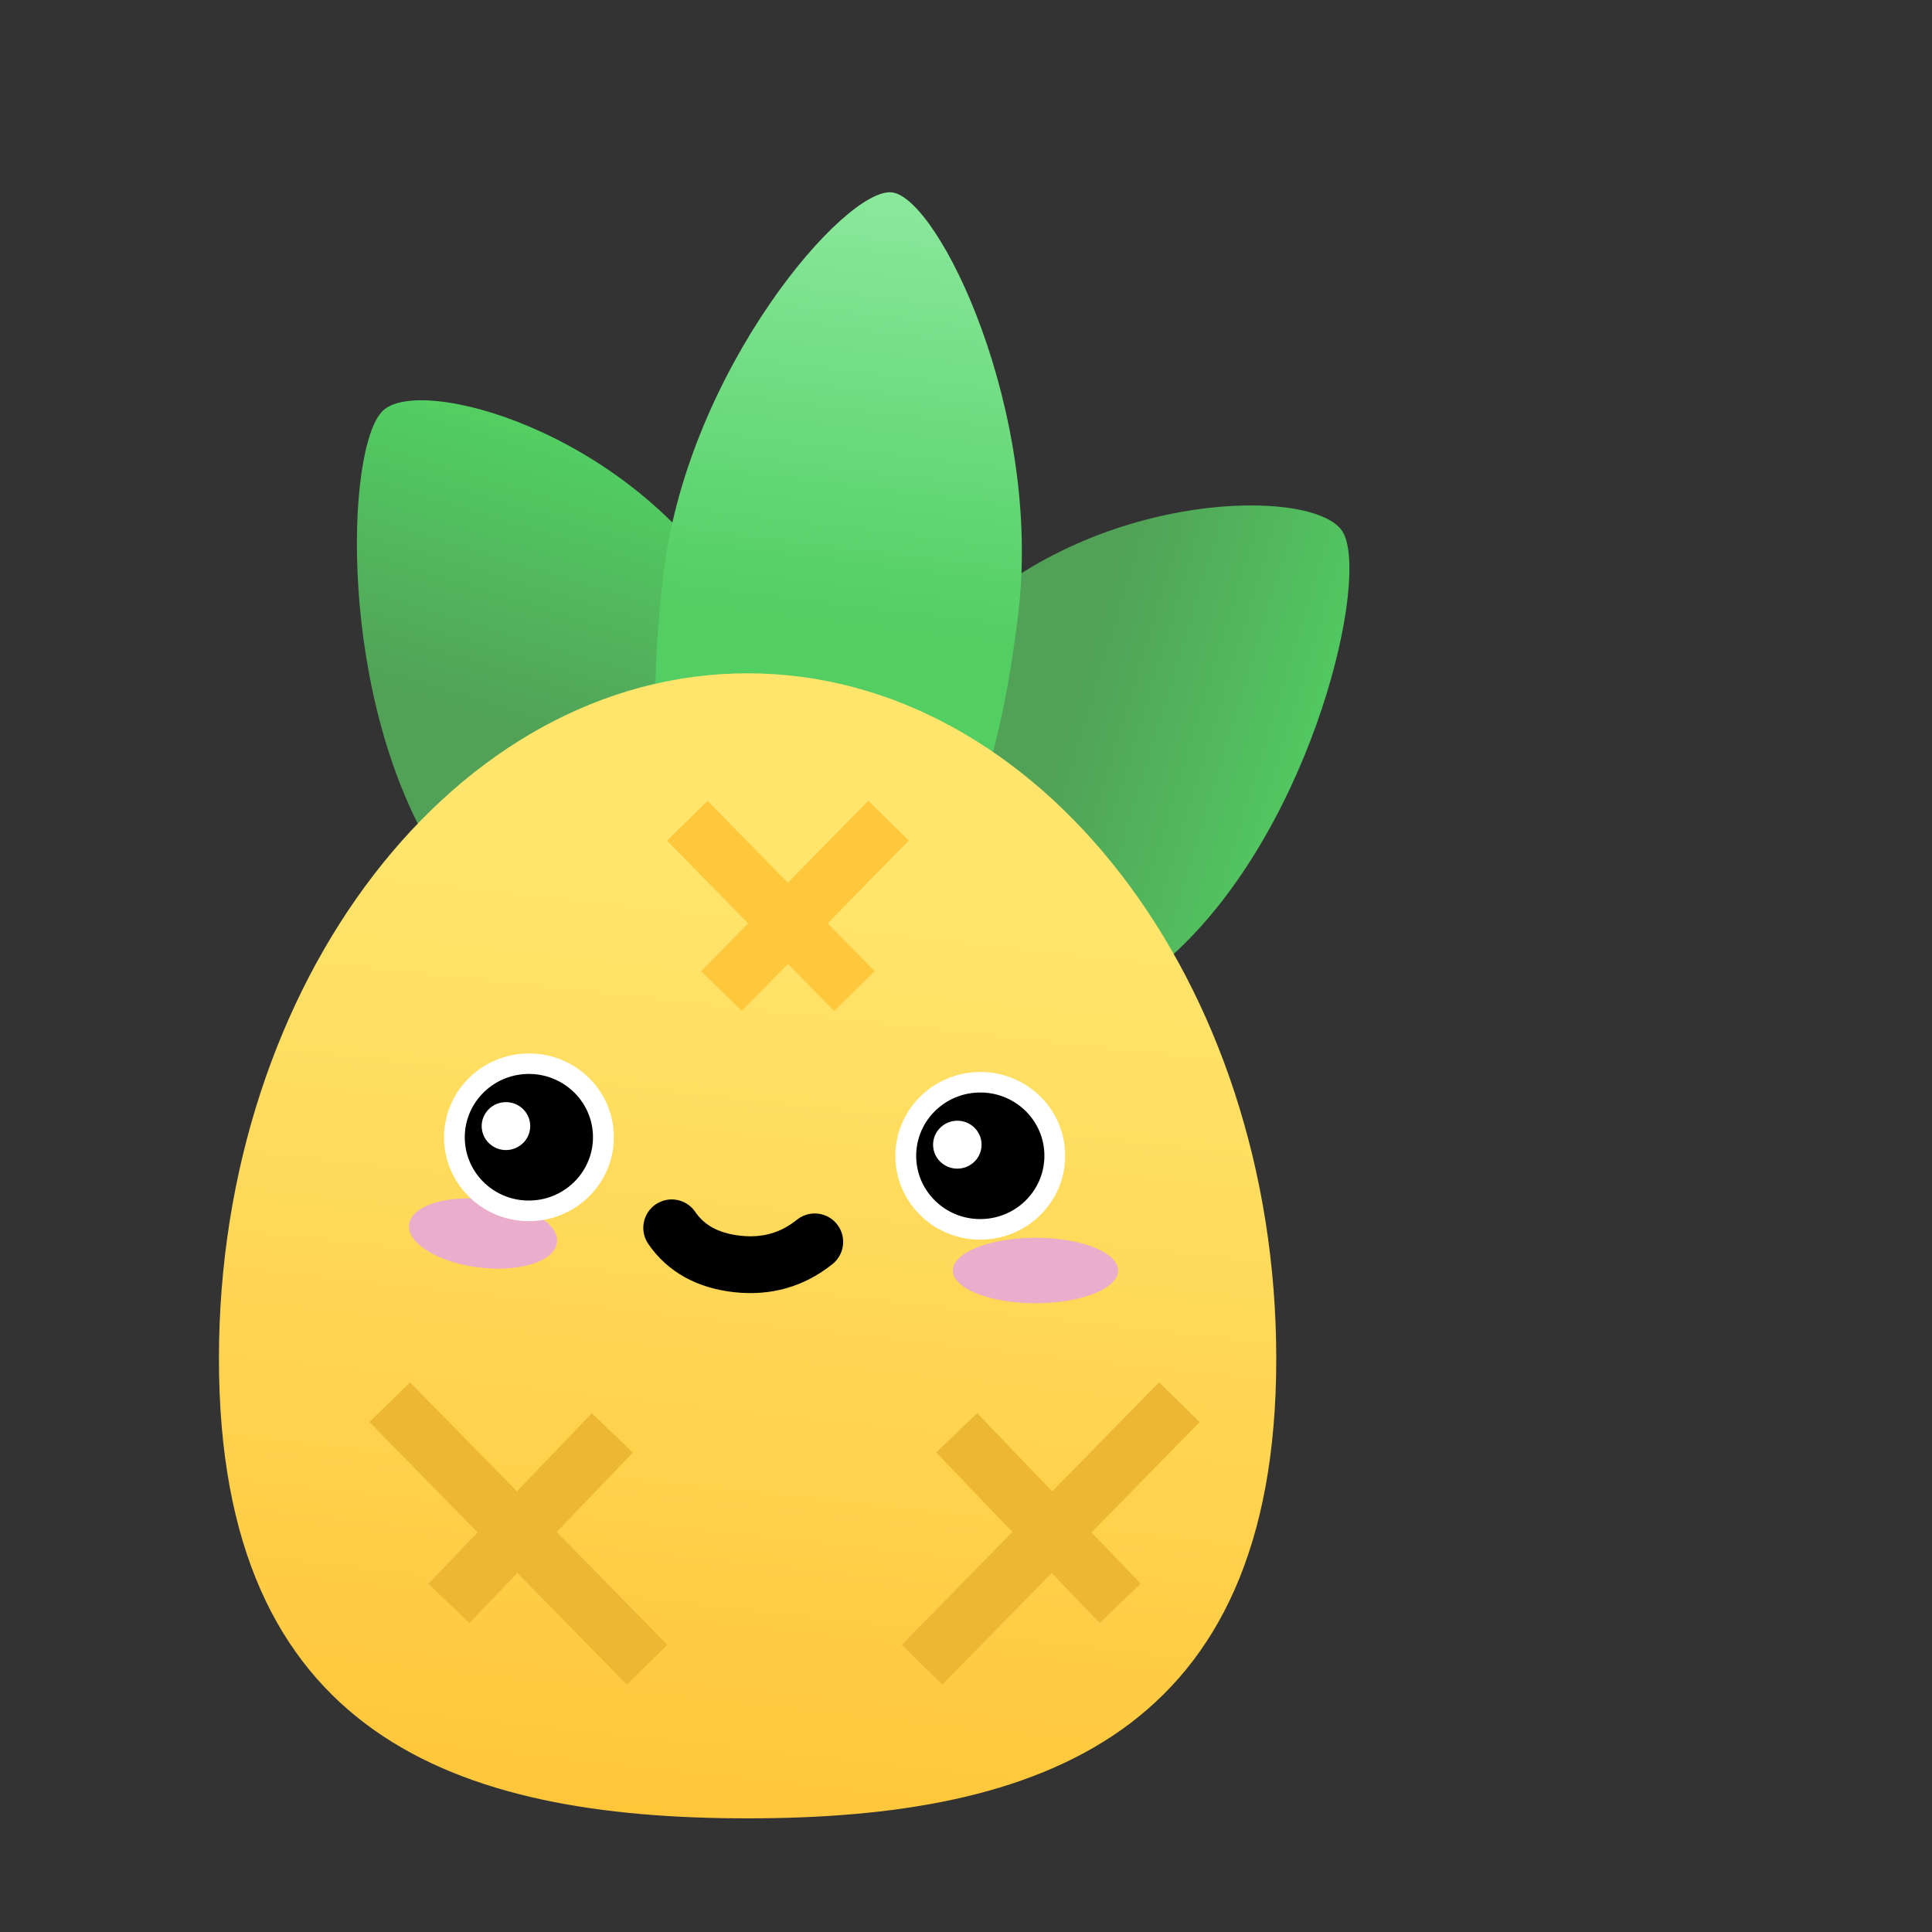 <svg width="34" height="34" viewBox="0 0 34 34" fill="none" xmlns="http://www.w3.org/2000/svg">
<rect x="0" y="0" width="34" height="34" fill="#333333" stroke="none"/>
<path d="M13.209 17.287C15.174 15.438 14.57 13.147 12.784 10.368C10.998 7.59 7.409 6.597 6.74 7.226C6.072 7.855 5.931 12.358 7.717 15.137C9.503 17.915 11.244 19.136 13.209 17.287Z" fill="url(#paint0_linear_409_10880)"/>
<path d="M14.912 17.546C16.371 19.815 18.316 18.989 20.722 16.726C23.127 14.462 24.119 10.12 23.623 9.349C23.127 8.577 19.364 8.61 16.959 10.873C14.553 13.137 13.453 15.276 14.912 17.546Z" fill="url(#paint1_linear_409_10880)"/>
<path d="M14.114 16.297C16.532 16.594 17.479 14.389 17.917 10.824C18.354 7.259 16.521 3.487 15.699 3.386C14.877 3.285 12.12 6.493 11.682 10.059C11.244 13.624 11.696 16 14.114 16.297Z" fill="url(#paint2_linear_409_10880)"/>
<path d="M13.155 32C18.293 32 22.46 30.539 22.46 23.913C22.46 17.286 18.293 11.849 13.155 11.849C8.016 11.849 3.853 17.286 3.853 23.913C3.853 30.539 8.016 32 13.155 32Z" fill="url(#paint3_linear_409_10880)"/>
<ellipse cx="18.223" cy="22.359" rx="1.454" ry="0.576" fill="#EAADCC"/>
<ellipse cx="8.5" cy="21.708" rx="1.311" ry="0.602" transform="rotate(7 8.5 21.708)" fill="#EAADCC"/>
<path d="M14.338 21.855C13.943 22.172 13.488 22.301 12.971 22.243C12.454 22.185 12.071 21.973 11.821 21.608" stroke="black" stroke-linecap="round" stroke-linejoin="round"/>
<path d="M9.262 18.721C9.624 18.709 9.956 18.842 10.202 19.068C10.447 19.294 10.605 19.612 10.617 19.97C10.63 20.327 10.495 20.656 10.266 20.898C10.037 21.14 9.714 21.297 9.352 21.309C8.99 21.322 8.658 21.189 8.412 20.963C8.167 20.737 8.009 20.419 7.997 20.061C7.984 19.704 8.12 19.375 8.349 19.133C8.577 18.89 8.9 18.734 9.262 18.721Z" fill="black"/>
<path d="M9.331 19.803C9.323 19.57 9.125 19.388 8.889 19.396C8.654 19.404 8.469 19.6 8.477 19.832C8.486 20.065 8.683 20.247 8.919 20.239C9.154 20.23 9.339 20.035 9.331 19.803Z" fill="white"/>
<path d="M17.206 19.046C17.568 19.034 17.9 19.167 18.146 19.393C18.391 19.619 18.549 19.937 18.561 20.294C18.574 20.652 18.438 20.98 18.209 21.223C17.98 21.465 17.658 21.622 17.296 21.634C16.934 21.647 16.602 21.513 16.356 21.288C16.111 21.062 15.953 20.743 15.941 20.386C15.928 20.029 16.064 19.7 16.292 19.458C16.521 19.215 16.844 19.059 17.206 19.046Z" fill="black"/>
<path fill-rule="evenodd" clip-rule="evenodd" d="M9.257 18.54C10.082 18.511 10.773 19.148 10.802 19.962C10.83 20.777 10.184 21.46 9.36 21.489C8.535 21.518 7.844 20.881 7.815 20.067C7.787 19.252 8.432 18.569 9.257 18.54ZM9.346 21.127C9.969 21.105 10.456 20.589 10.435 19.974C10.413 19.36 9.891 18.879 9.268 18.9C8.646 18.922 8.158 19.438 8.18 20.053C8.201 20.668 8.723 21.149 9.346 21.127Z" fill="white"/>
<path fill-rule="evenodd" clip-rule="evenodd" d="M17.2 18.866C18.024 18.837 18.716 19.474 18.744 20.288C18.773 21.103 18.127 21.786 17.303 21.815C16.478 21.844 15.786 21.207 15.758 20.393C15.729 19.578 16.375 18.895 17.2 18.866ZM17.29 21.453C17.913 21.432 18.401 20.916 18.379 20.301C18.358 19.686 17.835 19.205 17.213 19.227C16.59 19.248 16.102 19.765 16.124 20.379C16.145 20.994 16.668 21.475 17.29 21.453Z" fill="white"/>
<path d="M17.274 20.13C17.266 19.897 17.068 19.715 16.833 19.723C16.597 19.732 16.413 19.927 16.421 20.16C16.429 20.392 16.627 20.574 16.862 20.566C17.098 20.558 17.282 20.362 17.274 20.13Z" fill="white"/>
<path d="M6.859 24.676L11.388 29.297" stroke="#ECB732"/>
<path d="M10.776 25.217L7.899 28.218" stroke="#ECB732"/>
<path d="M20.755 24.676L16.226 29.297" stroke="#ECB732"/>
<path d="M16.836 25.215L19.713 28.216" stroke="#ECB732"/>
<path d="M15.637 14.442L12.696 17.441" stroke="#FFC73B"/>
<path d="M15.036 17.443L12.095 14.444" stroke="#FFC73B"/>
<defs>
<linearGradient id="paint0_linear_409_10880" x1="4.562" y1="6.199" x2="3.1" y2="10.989" gradientUnits="userSpaceOnUse">
<stop stop-color="#52CE63"/>
<stop offset="1" stop-color="#51A256"/>
</linearGradient>
<linearGradient id="paint1_linear_409_10880" x1="25.416" y1="8.15" x2="20.624" y2="6.689" gradientUnits="userSpaceOnUse">
<stop stop-color="#52CE63"/>
<stop offset="1" stop-color="#51A256"/>
</linearGradient>
<linearGradient id="paint2_linear_409_10880" x1="13.833" y1="3.157" x2="12.9" y2="10.75" gradientUnits="userSpaceOnUse">
<stop stop-color="#8AE99C"/>
<stop offset="1" stop-color="#52CE63"/>
</linearGradient>
<linearGradient id="paint3_linear_409_10880" x1="5.792" y1="14.532" x2="3.981" y2="31.134" gradientUnits="userSpaceOnUse">
<stop stop-color="#FFE56C"/>
<stop offset="1" stop-color="#FFC63A"/>
</linearGradient>
</defs>
</svg>

